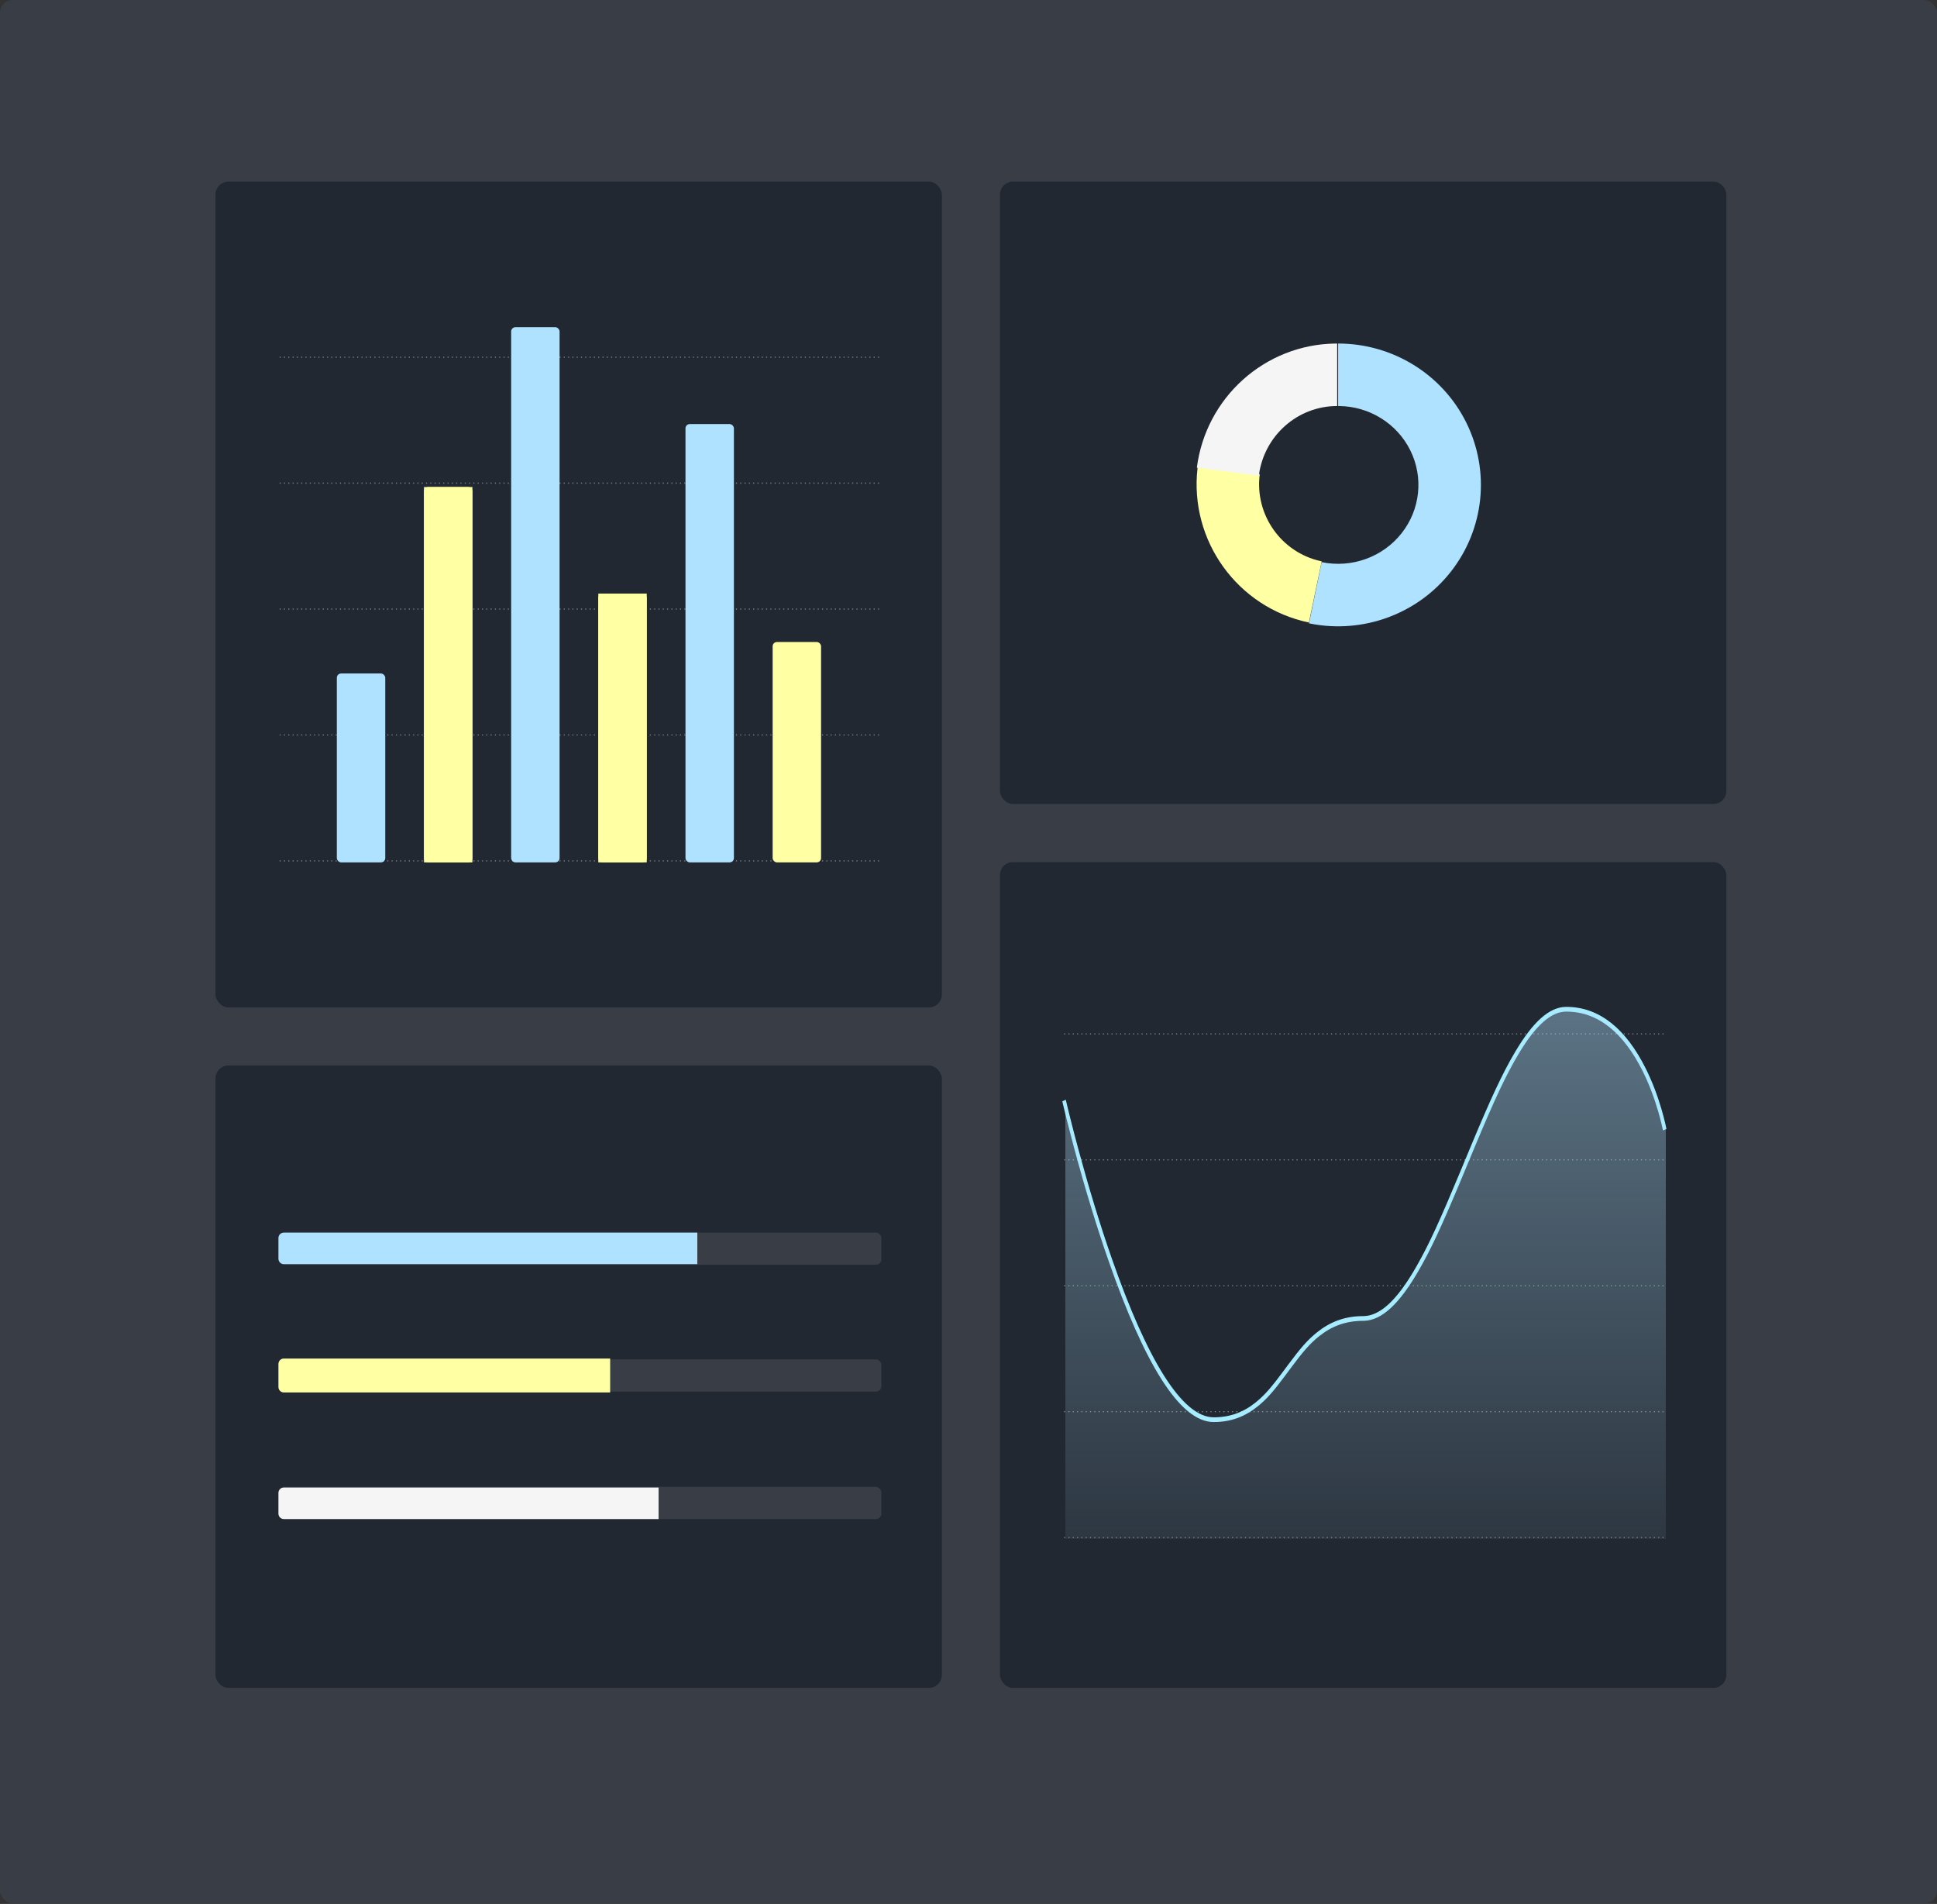 <svg width="1800" height="1769" viewBox="0 0 1800 1769" fill="none" xmlns="http://www.w3.org/2000/svg">
<rect x="0" y="0" width="1800" height="1769" fill="#333333" stroke="none"/>
<rect width="1800" height="1768.5" rx="12" fill="#393E46"/>
<rect x="929.25" y="168.75" width="675" height="578.25" rx="12" fill="#222831"/>
<rect x="929.25" y="801" width="675" height="767.25" rx="12" fill="#222831"/>
<rect x="200.25" y="168.75" width="675" height="767.25" rx="12" fill="#222831"/>
<rect x="200.25" y="990" width="675" height="578.25" rx="12" fill="#222831"/>
<path fill-rule="evenodd" clip-rule="evenodd" d="M1243.49 319.178C1294.07 319.178 1340.3 347.664 1362.6 392.693C1384.97 437.849 1379.34 491.679 1348.11 531.329C1317.31 570.447 1266.93 588.993 1217.91 579.451L1216.42 579.153L1228.16 522.287C1256.16 528.064 1285.02 517.599 1302.49 495.405C1319.87 473.348 1322.99 443.528 1310.57 418.467C1298.22 393.531 1272.59 377.564 1244.35 377.247L1243.49 377.242V319.178Z" fill="#AFE2FF"/>
<path fill-rule="evenodd" clip-rule="evenodd" d="M1113.06 433.033L1170.65 440.483C1165.79 478.043 1190.33 513.038 1227.11 521.324L1228.23 521.566L1216.35 578.402C1149.93 564.511 1105.17 502.301 1112.81 435.072L1113.06 433.033Z" fill="#FFFFA4"/>
<path fill-rule="evenodd" clip-rule="evenodd" d="M1242.61 319.178V377.242C1206.13 377.242 1175.18 404.33 1169.95 440.801L1169.8 441.909L1112.2 434.511C1120.59 369.253 1175.35 320.168 1240.63 319.193L1242.61 319.178Z" fill="#F5F5F5"/>
<path fill-rule="evenodd" clip-rule="evenodd" d="M259.875 565.875H817.875H259.875Z" fill="black"/>
<path d="M259.875 565.875H817.875" stroke="#7C828A" stroke-dasharray="1 3"/>
<path fill-rule="evenodd" clip-rule="evenodd" d="M259.875 799.875H817.875H259.875Z" fill="black"/>
<path d="M259.875 799.875H817.875" stroke="#7C828A" stroke-dasharray="1 3"/>
<path fill-rule="evenodd" clip-rule="evenodd" d="M259.875 682.875H817.875H259.875Z" fill="black"/>
<path d="M259.875 682.875H817.875" stroke="#7C828A" stroke-dasharray="1 3"/>
<path fill-rule="evenodd" clip-rule="evenodd" d="M259.875 448.875H817.875H259.875Z" fill="black"/>
<path d="M259.875 448.875H817.875" stroke="#7C828A" stroke-dasharray="1 3"/>
<path fill-rule="evenodd" clip-rule="evenodd" d="M259.875 331.875H817.875H259.875Z" fill="black"/>
<path d="M259.875 331.875H817.875" stroke="#7C828A" stroke-dasharray="1 3"/>
<rect x="718" y="596.5" width="45" height="204.75" rx="4" fill="#FFFFA4"/>
<rect x="637" y="394" width="45" height="407.25" rx="4" fill="#AFE2FF"/>
<rect x="475" y="304" width="45" height="497.25" rx="4" fill="#AFE2FF"/>
<rect width="45" height="348.75" transform="translate(394 452.5)" fill="#FFFFA4"/>
<rect x="394" y="452.5" width="45" height="348.75" rx="4" fill="#FFFFA4"/>
<rect x="313" y="625.75" width="45" height="175.5" rx="4" fill="#AFE2FF"/>
<rect width="45" height="249.75" transform="translate(556 551.5)" fill="#FFFFA4"/>
<rect x="556" y="551.5" width="45" height="249.75" rx="4" fill="#FFFFA4"/>
<rect x="258.75" y="1145.25" width="560.25" height="29.872" rx="5" fill="#393E46"/>
<rect x="258.75" y="1263.06" width="560.25" height="29.872" rx="5" fill="#393E46"/>
<rect x="258.75" y="1381.5" width="560.25" height="29.872" rx="5" fill="#393E46"/>
<path d="M258.75 1267.25C258.75 1264.49 260.989 1262.25 263.75 1262.25H567V1293.75H263.75C260.989 1293.75 258.75 1291.51 258.75 1288.75V1267.25Z" fill="#FFFFA4"/>
<path d="M258.75 1150.25C258.75 1147.49 260.989 1145.25 263.75 1145.25H648V1174.5H263.75C260.989 1174.5 258.75 1172.26 258.75 1169.5V1150.25Z" fill="#AFE2FF"/>
<path d="M258.75 1387.12C258.75 1384.36 260.989 1382.12 263.75 1382.12H612V1411.37H263.75C260.989 1411.37 258.75 1409.13 258.75 1406.37V1387.12Z" fill="#F5F5F5"/>
<path fill-rule="evenodd" clip-rule="evenodd" d="M988.875 1194.62H1546.88H988.875Z" fill="black"/>
<path d="M988.875 1194.62H1546.88" stroke="#7C828A" stroke-dasharray="1 3"/>
<path fill-rule="evenodd" clip-rule="evenodd" d="M988.875 1428.62H1546.88H988.875Z" fill="black"/>
<path d="M988.875 1428.62H1546.88" stroke="#7C828A" stroke-dasharray="1 3"/>
<path fill-rule="evenodd" clip-rule="evenodd" d="M988.875 1311.62H1546.88H988.875Z" fill="black"/>
<path d="M988.875 1311.62H1546.88" stroke="#7C828A" stroke-dasharray="1 3"/>
<path fill-rule="evenodd" clip-rule="evenodd" d="M988.875 1077.62H1546.88H988.875Z" fill="black"/>
<path d="M988.875 1077.62H1546.88" stroke="#7C828A" stroke-dasharray="1 3"/>
<path fill-rule="evenodd" clip-rule="evenodd" d="M988.875 960.625H1546.88H988.875Z" fill="black"/>
<path d="M988.875 960.625H1546.88" stroke="#7C828A" stroke-dasharray="1 3"/>
<path fill-rule="evenodd" clip-rule="evenodd" d="M1455.45 936C1486.77 936 1510.87 957.198 1528.6 992.441C1534.79 1004.74 1539.75 1017.91 1543.6 1031.09C1544.95 1035.7 1546.06 1039.98 1546.95 1043.83L1547.38 1045.74L1548 1048.71L1545.66 1049.57L1545.42 1048.36L1545.07 1046.74C1544.94 1046.16 1544.8 1045.53 1544.65 1044.88C1543.78 1041.11 1542.69 1036.9 1541.36 1032.37C1537.58 1019.42 1532.71 1006.47 1526.63 994.394C1509.31 959.982 1485.9 939.387 1455.45 939.387C1441.15 939.387 1426.89 952.341 1411.55 977.639L1410.68 979.084C1398.91 998.781 1388.19 1021.89 1370.91 1063.18L1356.97 1096.65C1338.98 1139.62 1329.23 1160.74 1317.33 1181.2C1300.2 1210.65 1284.13 1226.17 1267.6 1226.7L1266.73 1226.72C1250.54 1226.72 1237.35 1231.64 1225.45 1241.18C1216.6 1248.28 1210.3 1255.66 1198.24 1271.92L1193.53 1278.28C1182.79 1292.65 1176.77 1299.57 1168.49 1306.26C1156.66 1315.83 1143.64 1320.75 1127.81 1320.75C1096.26 1320.75 1063.39 1264.9 1030.8 1171.79C1019.45 1139.35 1008.94 1104.62 999.548 1069.88L997.934 1063.87C995.825 1055.97 993.884 1048.47 992.121 1041.46L990.106 1033.36L988.049 1024.82L987.75 1023.54L990.048 1022.5L990.829 1025.81L992.39 1032.25C992.622 1033.2 992.863 1034.18 993.113 1035.19L995.066 1042.98C997.094 1050.97 999.345 1059.58 1001.81 1068.68C1011.18 1103.32 1021.65 1137.97 1032.97 1170.29C1065.13 1262.2 1097.6 1317.36 1127.81 1317.36C1143.22 1317.36 1155.82 1312.6 1167.28 1303.33L1168.64 1302.2C1176.49 1295.62 1182.58 1288.37 1193.75 1273.29L1197.55 1268.15C1209.11 1252.62 1215.42 1245.32 1224.25 1238.24C1236.13 1228.71 1249.27 1223.65 1265.18 1223.34L1266.73 1223.33C1282.67 1223.33 1298.44 1208.32 1315.45 1179.06L1317.05 1176.28C1328.68 1155.88 1338.69 1133.78 1357.4 1088.92L1367.93 1063.61C1385.51 1021.54 1396.38 997.942 1408.21 977.941L1408.82 976.91C1424.91 949.966 1440 936 1455.45 936Z" fill="#A5EEFF" stroke="#A5EEFF"/>
<path opacity="0.403" d="M1128.93 1316.97C1058.33 1316.97 990 1022.02 990 1022.02V1429.75H1548V1048.04C1548 1048.04 1527.21 937 1456.61 937C1388.28 937 1338.47 1223.28 1267.86 1223.28C1197.26 1223.28 1197.26 1316.97 1128.93 1316.97Z" fill="url(#paint0_linear_128_4783)"/>
<defs>
<linearGradient id="paint0_linear_128_4783" x1="990" y1="937" x2="990" y2="1429.75" gradientUnits="userSpaceOnUse">
<stop stop-color="#AFE2FF"/>
<stop offset="1" stop-color="#AFE2FF" stop-opacity="0.2"/>
</linearGradient>
</defs>
</svg>
